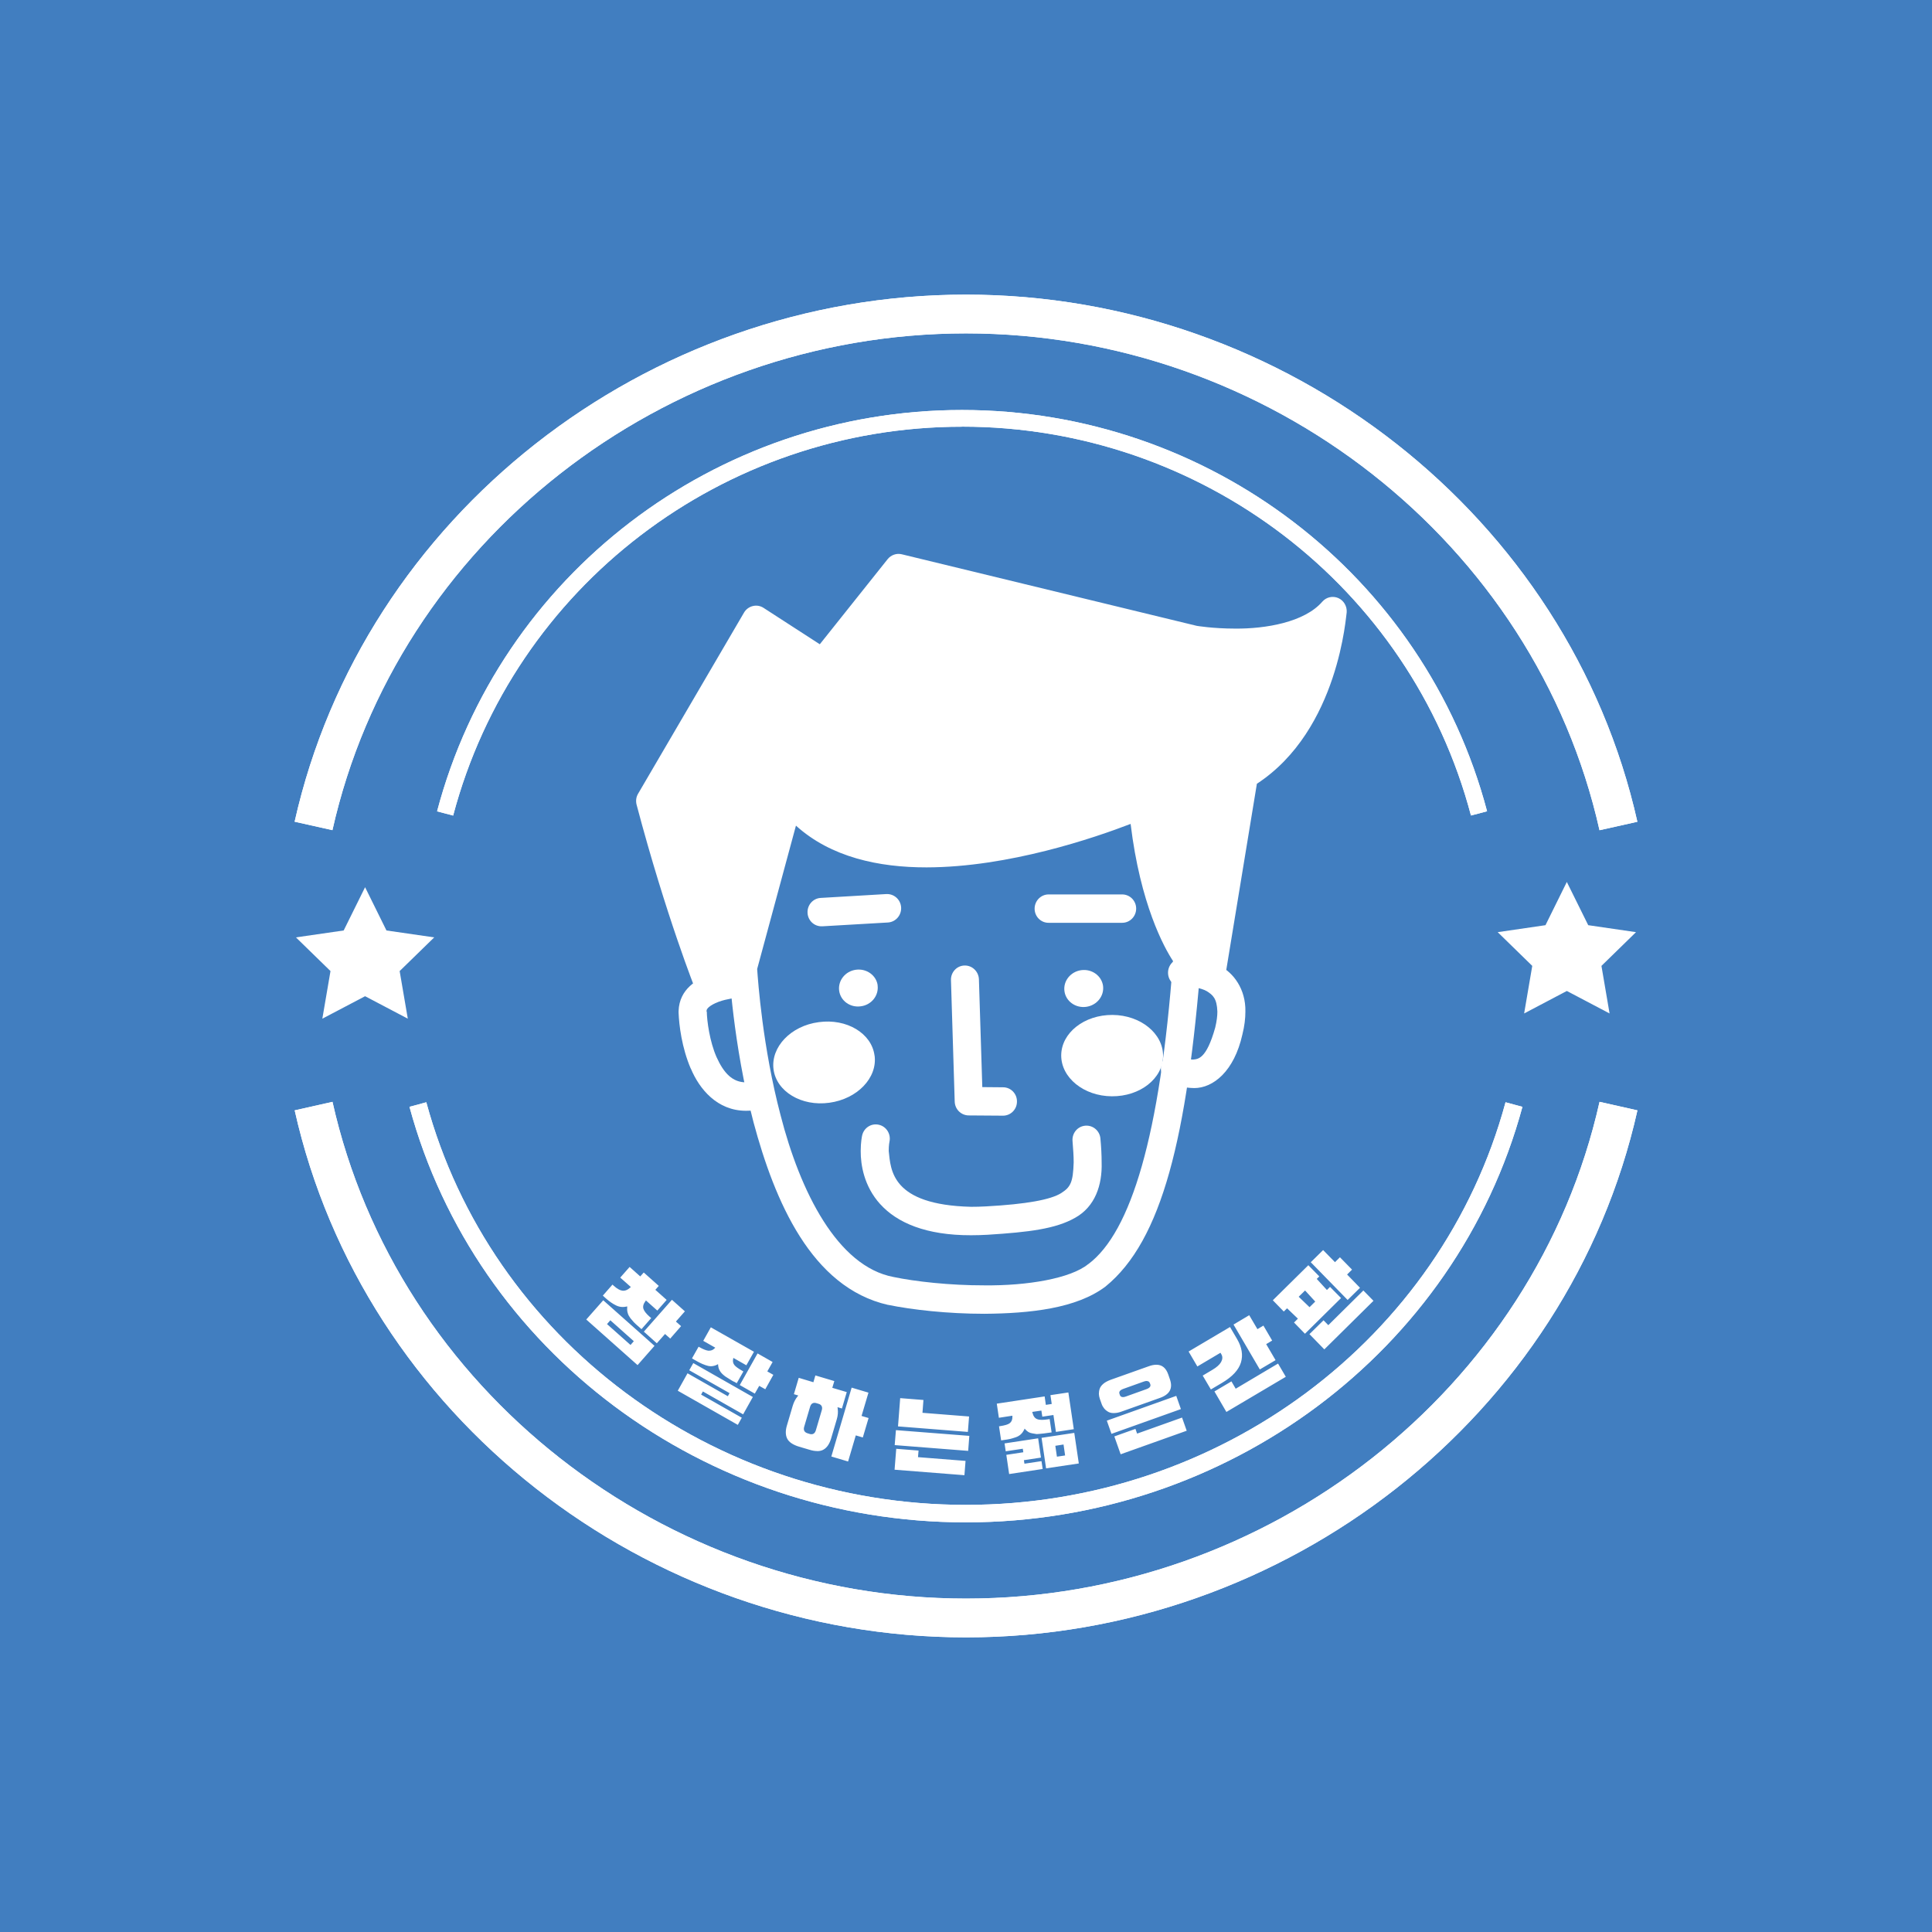 <svg width="64" height="64" viewBox="0 0 64 64" fill="none" xmlns="http://www.w3.org/2000/svg">
<rect width="64" height="64" fill="#417EC0"/>
<path d="M21.299 26.57L23.506 32.863L24.429 32.328L26.186 26.73C26.186 26.73 27.434 28.209 30.257 28.071C33.075 27.937 33.766 28.258 35.547 27.601C37.326 26.947 37.685 26.754 37.685 26.754C37.685 26.754 38.293 30.608 38.945 31.262C39.602 31.913 40.009 31.939 40.009 31.939L41.259 25.423C41.259 25.423 43.894 23.253 44.137 20.167C44.137 20.167 42.222 22.242 38.479 20.935C34.737 19.634 29.667 18.671 29.667 18.671L27.102 21.99L25.009 20.872L21.297 26.57H21.299Z" fill="white"/>
<path d="M28.972 34.966C29.071 35.704 28.398 36.405 27.472 36.53C26.55 36.658 25.721 36.16 25.624 35.422C25.529 34.684 26.198 33.981 27.122 33.86C28.048 33.732 28.874 34.229 28.97 34.966H28.972Z" fill="white"/>
<path d="M38.528 34.983C38.524 35.728 37.764 36.324 36.83 36.316C35.9 36.31 35.148 35.698 35.154 34.954C35.162 34.211 35.92 33.615 36.854 33.621C37.784 33.627 38.536 34.239 38.528 34.983Z" fill="white"/>
<path d="M29.419 43.227C26.872 42.648 25.66 39.776 24.963 37.183C24.276 34.563 24.154 32.097 24.154 32.077L24.171 31.929L25.698 26.28C25.745 26.105 25.885 25.978 26.059 25.941C26.233 25.909 26.41 25.98 26.515 26.124C27.406 27.348 28.952 27.789 30.695 27.789C33.975 27.797 37.663 26.199 37.667 26.191C37.805 26.132 37.961 26.144 38.087 26.219C38.216 26.296 38.3 26.432 38.314 26.584C38.536 29.202 39.233 30.638 39.539 31.169C39.643 31.343 39.691 31.404 39.691 31.404C39.764 31.495 39.799 31.615 39.793 31.732C39.331 37.675 38.494 41.096 36.62 42.619C35.655 43.347 34.117 43.509 32.61 43.521C31.392 43.521 30.207 43.387 29.419 43.225V43.227ZM36.054 41.874C37.467 40.812 38.431 37.61 38.857 31.834C38.559 31.38 37.775 29.953 37.453 27.293C36.261 27.751 33.418 28.729 30.693 28.733C29.114 28.735 27.522 28.397 26.367 27.35L25.082 32.099C25.111 32.51 25.263 34.682 25.856 36.938C26.505 39.471 27.741 41.955 29.603 42.303C30.31 42.451 31.457 42.581 32.608 42.579C34.024 42.595 35.471 42.352 36.052 41.872L36.054 41.874Z" fill="white"/>
<path d="M26.751 30.243C26.736 29.982 26.931 29.759 27.186 29.745L29.358 29.617C29.614 29.603 29.835 29.797 29.851 30.059C29.865 30.32 29.671 30.543 29.413 30.559L27.241 30.685C27.241 30.685 27.221 30.685 27.211 30.685C26.968 30.685 26.763 30.492 26.751 30.241V30.243Z" fill="white"/>
<path d="M34.273 30.101C34.273 29.84 34.482 29.629 34.737 29.629H37.173C37.43 29.629 37.637 29.84 37.637 30.097C37.637 30.358 37.43 30.569 37.173 30.569H34.737C34.482 30.571 34.273 30.362 34.273 30.101Z" fill="white"/>
<path d="M29.072 32.642C29.115 32.981 28.866 33.291 28.515 33.335C28.163 33.386 27.842 33.153 27.798 32.817C27.755 32.484 28 32.17 28.355 32.124C28.707 32.077 29.03 32.31 29.074 32.642H29.072Z" fill="white"/>
<path d="M36.54 32.66C36.582 32.997 36.333 33.305 35.98 33.353C35.628 33.4 35.304 33.167 35.261 32.831C35.216 32.496 35.466 32.186 35.818 32.138C36.171 32.091 36.493 32.324 36.54 32.658V32.66Z" fill="white"/>
<path d="M33.22 36.958L32.086 36.95C31.837 36.946 31.634 36.747 31.626 36.492L31.502 32.468C31.494 32.209 31.693 31.99 31.95 31.984C32.203 31.976 32.418 32.18 32.428 32.44L32.54 36.012L33.231 36.018C33.484 36.018 33.693 36.231 33.688 36.492C33.688 36.751 33.48 36.958 33.227 36.958H33.222H33.22Z" fill="white"/>
<path d="M29.164 39.896C28.615 39.292 28.51 38.577 28.512 38.129C28.512 37.835 28.554 37.637 28.56 37.612C28.617 37.359 28.866 37.199 29.116 37.26C29.365 37.317 29.521 37.57 29.464 37.825C29.464 37.825 29.44 37.931 29.44 38.129C29.509 38.747 29.515 39.912 32.169 39.977C32.327 39.977 32.491 39.973 32.668 39.963C34.003 39.89 34.801 39.742 35.15 39.525C35.468 39.323 35.545 39.163 35.567 38.504C35.567 38.303 35.551 38.071 35.529 37.801C35.506 37.542 35.693 37.311 35.952 37.29C36.205 37.268 36.432 37.459 36.453 37.718C36.479 37.998 36.493 38.257 36.493 38.504C36.517 39.254 36.278 39.977 35.606 40.346C34.965 40.707 34.094 40.816 32.716 40.903C32.528 40.913 32.345 40.919 32.169 40.919C30.67 40.923 29.715 40.502 29.164 39.894V39.896Z" fill="white"/>
<path d="M22.88 35.394C22.584 34.699 22.495 33.961 22.479 33.544C22.479 33.544 22.479 33.536 22.479 33.493C22.503 32.752 23.105 32.433 23.498 32.296C23.923 32.144 24.304 32.117 24.326 32.115C24.584 32.095 24.807 32.289 24.825 32.549C24.843 32.808 24.655 33.033 24.399 33.055C24.399 33.055 24.091 33.082 23.808 33.185C23.5 33.301 23.39 33.43 23.409 33.491L23.38 33.493L23.413 33.503C23.419 33.827 23.508 34.496 23.735 35.015C23.978 35.552 24.264 35.854 24.715 35.854C24.799 35.854 24.89 35.843 24.991 35.821C25.242 35.764 25.489 35.925 25.544 36.178C25.601 36.433 25.445 36.684 25.194 36.739C25.029 36.78 24.869 36.796 24.715 36.796C23.753 36.796 23.165 36.07 22.884 35.396L22.88 35.394Z" fill="white"/>
<path d="M39.519 36.042C39.01 36.034 38.692 35.793 38.651 35.771C38.443 35.621 38.392 35.327 38.54 35.114C38.686 34.902 38.974 34.849 39.184 34.997C39.184 34.997 39.207 35.015 39.276 35.045C39.344 35.078 39.438 35.1 39.521 35.1C39.679 35.08 39.96 35.1 40.256 34.038C40.307 33.826 40.327 33.651 40.327 33.512C40.311 33.07 40.177 32.96 39.971 32.831C39.762 32.715 39.448 32.683 39.292 32.685C39.229 32.685 39.213 32.689 39.213 32.689C38.957 32.721 38.724 32.535 38.696 32.278C38.666 32.018 38.846 31.785 39.099 31.751C39.115 31.751 39.186 31.743 39.294 31.743C39.531 31.743 39.968 31.767 40.408 31.998C40.852 32.217 41.271 32.76 41.255 33.512C41.255 33.743 41.225 33.992 41.156 34.267C40.884 35.491 40.187 36.044 39.559 36.044C39.547 36.044 39.535 36.042 39.523 36.042H39.519Z" fill="white"/>
<path d="M23.044 32.798C23.038 32.786 22.063 30.342 21.088 26.657C21.056 26.533 21.072 26.403 21.137 26.294L24.646 20.294C24.709 20.185 24.815 20.106 24.936 20.077C25.056 20.045 25.186 20.067 25.293 20.136L27.157 21.342L29.404 18.523C29.516 18.383 29.7 18.319 29.872 18.361L39.645 20.732C39.645 20.732 40.182 20.823 40.911 20.823C41.916 20.833 43.215 20.616 43.807 19.927C43.94 19.777 44.153 19.733 44.334 19.812C44.514 19.893 44.625 20.081 44.611 20.282C44.591 20.316 44.368 24.178 41.636 25.963L40.589 32.33C40.546 32.587 40.307 32.761 40.054 32.717C39.803 32.674 39.631 32.431 39.675 32.174L40.759 25.599C40.782 25.459 40.864 25.335 40.986 25.267C42.159 24.598 42.852 23.35 43.235 22.235C43.357 21.889 43.444 21.562 43.511 21.279C42.662 21.686 41.683 21.759 40.913 21.767C40.109 21.767 39.511 21.668 39.462 21.66L29.943 19.352L27.621 22.264C27.475 22.448 27.212 22.495 27.011 22.363L25.198 21.194L22.035 26.608C22.979 30.134 23.901 32.443 23.903 32.445C24 32.687 23.885 32.96 23.648 33.059C23.591 33.084 23.53 33.096 23.473 33.096C23.291 33.096 23.119 32.982 23.046 32.8L23.044 32.798Z" fill="white"/>
<path d="M12.094 29.39L12.802 30.823L14.384 31.052L13.239 32.168L13.509 33.745L12.094 33.001L10.678 33.745L10.948 32.168L9.803 31.052L11.385 30.823L12.094 29.39Z" fill="white"/>
<path d="M51.903 29.216L52.612 30.648L54.195 30.879L53.05 31.996L53.319 33.572L51.903 32.827L50.489 33.572L50.758 31.996L49.613 30.879L51.196 30.648L51.903 29.216Z" fill="white"/>
<path d="M32 11.044C42.022 11.044 50.848 17.966 52.986 27.502L54.24 27.222C51.97 17.103 42.617 9.76 32 9.76C21.382 9.76 12.029 17.103 9.76 27.22L11.012 27.5C13.152 17.966 21.978 11.044 32 11.044Z" fill="white"/>
<path d="M32 52.955C21.978 52.955 13.152 46.035 11.014 36.5L9.762 36.782C12.031 46.899 21.384 54.24 32.002 54.24C42.619 54.24 51.972 46.897 54.242 36.782L52.987 36.5C50.848 46.035 42.023 52.955 32.002 52.955H32Z" fill="white"/>
<path d="M31.87 14.133C39.79 14.133 46.722 19.429 48.728 27.015L49.261 26.874C47.19 19.046 40.039 13.582 31.868 13.582C23.696 13.582 16.549 19.048 14.479 26.876L15.011 27.017C17.019 19.433 23.951 14.135 31.872 14.135L31.87 14.133Z" fill="white"/>
<path d="M13.565 36.666C15.761 44.771 23.341 50.43 31.997 50.43C40.653 50.43 48.237 44.771 50.432 36.666L49.873 36.514C47.745 44.368 40.394 49.851 31.997 49.851C23.601 49.851 16.249 44.366 14.122 36.514L13.562 36.666H13.565Z" fill="white"/>
<path d="M29.634 48.686L29.689 47.993L30.428 48.052L30.41 48.27L31.985 48.394L31.948 48.868L29.634 48.686ZM33.334 48.194L33.899 48.108L33.881 47.991L33.316 48.076L33.277 47.815L34.39 47.646L34.483 48.285L33.918 48.37L33.936 48.487L34.501 48.402L34.54 48.662L33.429 48.83L33.336 48.196L33.334 48.194ZM34.503 47.63L35.587 47.466L35.737 48.479L34.653 48.641L34.503 47.63ZM34.959 47.894L35.012 48.254L35.283 48.214L35.231 47.851L34.959 47.894ZM27.539 48.248L28.212 45.967L28.769 46.133L28.54 46.905L28.773 46.974L28.582 47.618L28.349 47.549L28.094 48.414L27.537 48.248H27.539ZM36.912 47.584L37.613 47.334L37.668 47.49L39.157 46.959L39.311 47.395L37.123 48.175L36.914 47.584H36.912ZM27.071 48.068C26.994 48.068 26.907 48.054 26.809 48.023L26.473 47.924C26.271 47.863 26.137 47.774 26.078 47.659C26.019 47.543 26.015 47.395 26.068 47.219L26.26 46.569C26.295 46.451 26.348 46.348 26.416 46.263L26.445 46.228L26.299 46.184L26.459 45.642L26.945 45.788L27.01 45.563L27.638 45.75L27.571 45.973L28.05 46.115L27.89 46.658L27.744 46.615L27.75 46.664C27.766 46.773 27.756 46.887 27.723 47.004L27.531 47.654C27.478 47.831 27.395 47.954 27.282 48.019C27.225 48.054 27.154 48.07 27.071 48.07V48.068ZM26.982 46.471C26.933 46.471 26.868 46.493 26.836 46.599L26.639 47.266C26.623 47.32 26.625 47.365 26.645 47.403C26.666 47.438 26.698 47.462 26.747 47.478L26.82 47.501C26.84 47.507 26.86 47.511 26.881 47.511C26.929 47.511 26.994 47.488 27.026 47.381L27.223 46.714C27.239 46.66 27.237 46.613 27.217 46.577C27.199 46.542 27.164 46.516 27.113 46.502L27.043 46.481C27.022 46.475 27.002 46.471 26.984 46.471H26.982ZM29.638 47.871L29.679 47.375L32.11 47.565L32.072 48.062L29.638 47.871ZM33.093 47.249L33.129 47.243C33.287 47.219 33.393 47.188 33.447 47.146C33.508 47.101 33.539 47.03 33.537 46.931V46.897L33.089 46.966L33.02 46.498L34.605 46.258L34.645 46.538L34.84 46.508L34.797 46.216L35.391 46.127L35.571 47.344L34.979 47.434L34.896 46.874L34.528 46.929L34.497 46.727L34.195 46.771L34.203 46.803C34.23 46.913 34.282 46.984 34.361 47.012C34.4 47.028 34.45 47.035 34.515 47.035C34.574 47.035 34.643 47.028 34.724 47.016L34.771 47.008L34.836 47.45L34.732 47.464C34.659 47.474 34.611 47.482 34.586 47.484L34.45 47.498C34.414 47.503 34.382 47.505 34.355 47.505C34.337 47.505 34.323 47.505 34.311 47.501C34.276 47.496 34.236 47.488 34.187 47.48C34.141 47.472 34.102 47.458 34.068 47.438C34.033 47.415 34.001 47.389 33.972 47.359L33.942 47.324L33.924 47.367C33.895 47.423 33.861 47.472 33.814 47.515C33.77 47.555 33.713 47.59 33.646 47.612C33.577 47.636 33.514 47.654 33.462 47.667C33.407 47.679 33.336 47.691 33.245 47.703L33.164 47.715L33.093 47.245V47.249ZM36.665 47.061L38.965 46.24L39.119 46.678L36.819 47.498L36.665 47.061ZM29.748 47.249L29.82 46.315L30.59 46.376L30.558 46.801L32.102 46.923L32.062 47.434L29.745 47.251L29.748 47.249ZM22.453 46.068L22.775 45.492L24.111 46.252L24.167 46.149L22.832 45.391L22.966 45.154L24.939 46.277L24.617 46.852L23.284 46.094L23.225 46.198L24.573 46.964L24.441 47.201L22.453 46.07V46.068ZM36.888 46.81C36.809 46.81 36.744 46.791 36.696 46.759C36.643 46.727 36.6 46.688 36.568 46.645C36.535 46.603 36.507 46.552 36.489 46.495L36.434 46.34C36.414 46.283 36.404 46.226 36.402 46.171C36.402 46.117 36.41 46.06 36.43 46.001C36.45 45.944 36.491 45.89 36.55 45.839C36.61 45.788 36.694 45.744 36.793 45.707L38.051 45.26C38.144 45.225 38.231 45.209 38.306 45.209C38.495 45.209 38.624 45.314 38.7 45.531L38.754 45.689C38.86 45.989 38.75 46.194 38.42 46.309L37.162 46.757C37.066 46.793 36.977 46.81 36.898 46.81H36.89H36.888ZM37.986 45.746C37.958 45.746 37.928 45.752 37.889 45.766L37.21 46.009C37.074 46.058 37.066 46.125 37.085 46.173L37.097 46.212C37.111 46.256 37.149 46.281 37.2 46.281C37.228 46.281 37.261 46.275 37.297 46.261L37.978 46.017C38.112 45.969 38.122 45.902 38.104 45.853L38.09 45.815C38.073 45.772 38.037 45.748 37.986 45.748V45.746ZM40.229 46.094L40.793 45.76L40.934 46.003L42.337 45.17L42.594 45.608L40.626 46.773L40.229 46.092V46.094ZM24.506 45.882L25.095 44.834L25.594 45.118L25.418 45.43L25.618 45.543L25.351 46.021L25.15 45.908L25.004 46.165L24.506 45.882ZM39.84 45.569L40.156 45.381C40.302 45.296 40.4 45.207 40.45 45.12C40.501 45.026 40.505 44.941 40.46 44.864L40.43 44.812L39.664 45.266L39.374 44.771L40.746 43.959L40.981 44.36C41.139 44.629 41.182 44.891 41.107 45.136C41.032 45.381 40.823 45.606 40.485 45.807L40.112 46.028L39.84 45.566V45.569ZM24.315 45.772C24.273 45.75 24.232 45.728 24.192 45.701L24.072 45.626C24.034 45.604 23.999 45.578 23.967 45.549C23.932 45.521 23.904 45.49 23.88 45.46C23.855 45.43 23.837 45.395 23.819 45.357C23.803 45.318 23.794 45.278 23.79 45.235L23.786 45.189L23.746 45.211C23.689 45.239 23.63 45.253 23.57 45.258H23.547C23.493 45.258 23.434 45.245 23.373 45.223C23.298 45.197 23.239 45.172 23.193 45.148C23.146 45.126 23.081 45.089 22.996 45.041L22.923 44.998L23.142 44.611L23.174 44.629C23.294 44.696 23.391 44.735 23.462 44.743C23.472 44.743 23.493 44.743 23.493 44.743C23.557 44.743 23.616 44.721 23.665 44.672L23.695 44.644L23.296 44.417L23.547 43.969L24.976 44.779L24.724 45.227L24.293 44.982L24.285 45.022C24.269 45.099 24.285 45.166 24.331 45.223C24.376 45.276 24.461 45.337 24.585 45.407L24.625 45.432L24.406 45.819L24.315 45.768V45.772ZM40.861 43.878L41.382 43.568L41.654 44.03L41.852 43.912L42.142 44.408L41.944 44.526L42.255 45.057L41.733 45.365L40.861 43.876V43.878ZM19.422 43.709L19.983 43.073L21.681 44.583L21.12 45.221L19.422 43.712V43.709ZM20.107 43.861L20.887 44.554L20.996 44.429L20.218 43.736L20.109 43.861H20.107ZM43.376 44.196L43.844 43.736L44.002 43.898L45.163 42.749L45.498 43.091L43.87 44.7L43.376 44.194V44.196ZM21.326 44.115L22.259 43.057L22.688 43.44L22.39 43.778L22.562 43.93L22.202 44.342L22.03 44.19L21.758 44.498L21.331 44.115H21.326ZM42.865 43.811L42.995 43.683L42.636 43.339L42.527 43.446L42.164 43.073L43.34 41.912L43.704 42.283L43.619 42.366L43.956 42.733L44.059 42.63L44.424 43L43.228 44.182L42.865 43.809V43.811ZM43.022 42.958L43.38 43.302L43.569 43.116L43.232 42.749L43.019 42.958H43.022ZM21.13 43.924C21.073 43.876 21.029 43.833 20.998 43.801C20.966 43.766 20.929 43.724 20.885 43.669C20.844 43.614 20.812 43.559 20.796 43.501C20.777 43.444 20.771 43.381 20.777 43.316V43.276L20.741 43.284C20.703 43.292 20.664 43.296 20.63 43.296C20.55 43.296 20.476 43.278 20.403 43.241C20.293 43.187 20.182 43.11 20.07 43.01L19.969 42.919L20.289 42.554L20.336 42.597C20.443 42.692 20.536 42.745 20.617 42.755C20.63 42.755 20.64 42.757 20.652 42.757C20.725 42.757 20.8 42.723 20.873 42.656L20.897 42.633L20.546 42.322L20.857 41.969L21.209 42.283L21.325 42.153L21.823 42.597L21.709 42.727L22.084 43.061L21.774 43.414L21.398 43.079L21.377 43.108C21.31 43.199 21.29 43.284 21.316 43.361C21.341 43.434 21.406 43.517 21.515 43.614L21.572 43.663L21.25 44.03L21.13 43.924ZM43.421 41.813L43.83 41.41L44.223 41.811L44.387 41.649L44.788 42.058L44.624 42.22L45.052 42.66L44.642 43.063L43.419 41.811L43.421 41.813Z" fill="white"/>
<path d="M32 11.044C42.022 11.044 50.848 17.966 52.986 27.502L54.24 27.222C51.97 17.103 42.617 9.76 32 9.76C21.382 9.76 12.029 17.103 9.76 27.22L11.012 27.5C13.152 17.966 21.978 11.044 32 11.044Z" fill="white"/>
<path d="M32 52.955C21.978 52.955 13.152 46.035 11.014 36.5L9.762 36.782C12.031 46.899 21.384 54.24 32.002 54.24C42.619 54.24 51.972 46.897 54.242 36.782L52.987 36.5C50.848 46.035 42.023 52.955 32.002 52.955H32Z" fill="white"/>
<path d="M31.87 14.133C39.79 14.133 46.722 19.429 48.728 27.015L49.261 26.874C47.19 19.046 40.039 13.582 31.868 13.582C23.696 13.582 16.549 19.048 14.479 26.876L15.011 27.017C17.019 19.433 23.951 14.135 31.872 14.135L31.87 14.133Z" fill="white"/>
<path d="M13.565 36.666C15.761 44.771 23.341 50.43 31.997 50.43C40.653 50.43 48.237 44.771 50.432 36.666L49.873 36.514C47.745 44.368 40.394 49.851 31.997 49.851C23.601 49.851 16.249 44.366 14.122 36.514L13.562 36.666H13.565Z" fill="white"/>
</svg>
